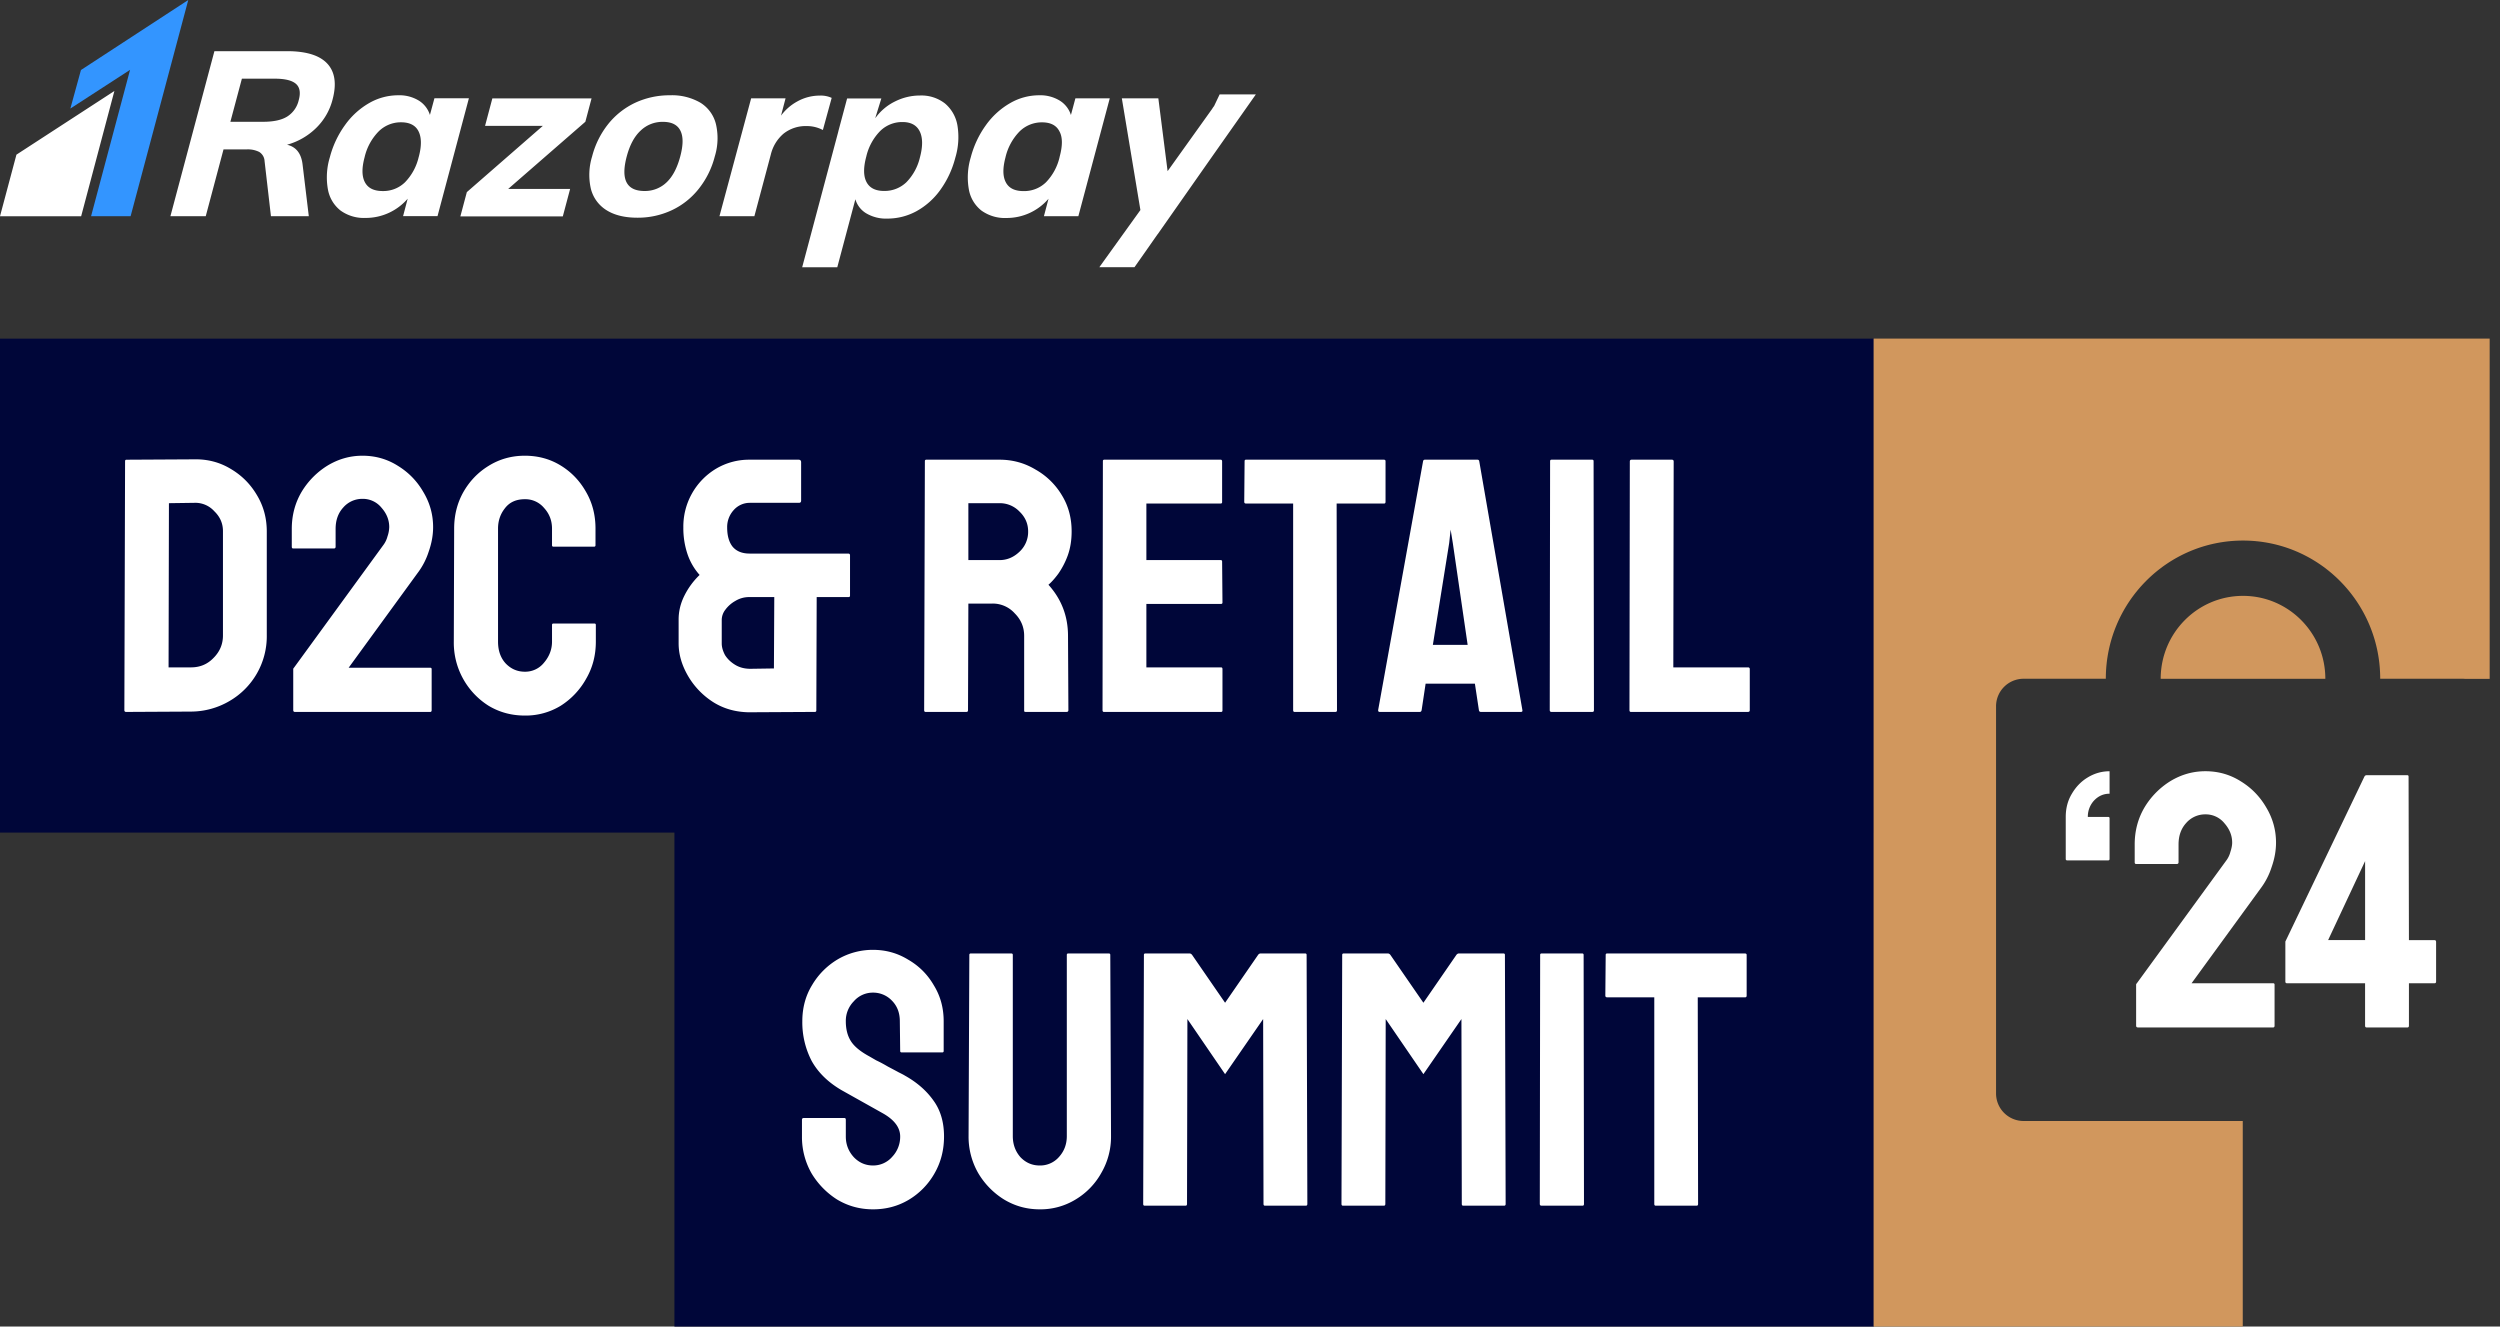 <svg xmlns="http://www.w3.org/2000/svg" width="98" height="52" fill="none"><rect width="100%" height="100%" fill="#333333" stroke="none"/><path fill="#000639" d="M26.438 31.608h47.02v20.391h-47.02z"/><path fill="#fff" d="M.644 6.063 0 8.477h3.181l1.303-4.91-3.84 2.496zm12.392-2.159c.164-.613.096-1.082-.203-1.407-.299-.325-.822-.489-1.568-.491h-2.86L6.68 8.476h1.385l.697-2.62h.915a.991.991 0 0 1 .484.1.447.447 0 0 1 .21.357l.25 2.162h1.484l-.242-2.009c-.048-.448-.255-.712-.612-.792a2.63 2.63 0 0 0 1.148-.663c.309-.304.53-.687.637-1.107zm-1.326.023c-.06.266-.222.496-.452.642-.218.137-.537.205-.942.205H9.031l.451-1.69h1.287c.404 0 .681.069.834.205.153.136.186.352.107.638zm5.32-.076-.177.655a1.021 1.021 0 0 0-.436-.563 1.461 1.461 0 0 0-.807-.208c-.397 0-.788.104-1.133.302a2.98 2.98 0 0 0-.95.862 3.765 3.765 0 0 0-.597 1.266c-.124.406-.15.835-.077 1.253.057.33.233.627.496.835.285.204.631.306.982.29a2.173 2.173 0 0 0 1.65-.754l-.18.683h1.35l1.23-4.62H17.03zm-.614 2.291c-.084.377-.27.723-.537 1a1.217 1.217 0 0 1-.873.347c-.344 0-.575-.11-.7-.342-.124-.232-.128-.556-.014-.982a2.13 2.13 0 0 1 .546-1.008 1.233 1.233 0 0 1 .883-.363c.336 0 .565.117.683.349.118.232.13.56.014.998l-.002.001zm6.774-2.285H19.3l-.286 1.078h2.264L18.3 7.531l-.254.953h4.016l.287-1.078h-2.428l3.025-2.633.243-.916zm4.264.168a2.217 2.217 0 0 0-1.189-.29 3.197 3.197 0 0 0-1.359.29c-.414.194-.778.48-1.064.837a3.392 3.392 0 0 0-.632 1.273 2.445 2.445 0 0 0-.046 1.272c.09.35.312.65.62.838.312.193.712.289 1.2.289.464.004.922-.095 1.343-.29.414-.192.776-.48 1.06-.837.298-.375.514-.808.632-1.272.128-.413.143-.852.045-1.273a1.37 1.37 0 0 0-.61-.837zm-.788 2.107c-.121.454-.3.795-.54 1.02-.231.22-.54.34-.86.335-.706 0-.939-.452-.698-1.355.119-.448.3-.786.546-1.013.234-.225.548-.347.873-.342.336 0 .565.11.683.342.118.232.115.565-.004 1.013zm15.49-2.279-.176.655a1.021 1.021 0 0 0-.437-.563 1.458 1.458 0 0 0-.806-.21c-.398 0-.79.105-1.134.304-.376.215-.7.509-.952.862a3.788 3.788 0 0 0-.597 1.267 2.718 2.718 0 0 0-.076 1.252c.056.33.232.627.495.835.29.206.64.308.994.29a2.161 2.161 0 0 0 1.635-.754l-.18.683h1.35l1.231-4.62h-1.347zm-.617 2.292a2.09 2.09 0 0 1-.536 1 1.224 1.224 0 0 1-.873.346c-.345 0-.576-.109-.7-.341-.125-.233-.127-.557-.015-.982a2.14 2.14 0 0 1 .546-1.009 1.237 1.237 0 0 1 .884-.363c.336 0 .564.116.683.35.127.225.13.56.01.998zm-9.282-1.049.345-1.259a1.027 1.027 0 0 0-.464-.09c-.312 0-.619.08-.89.233a1.94 1.94 0 0 0-.632.553l.178-.678h-1.349l-1.242 4.62h1.369l.643-2.412a1.55 1.55 0 0 1 .503-.826 1.4 1.4 0 0 1 .908-.295c.22-.001.436.052.63.154zm4.778-1.046a1.5 1.5 0 0 0-.975-.306c-.342 0-.678.082-.983.237a2.05 2.05 0 0 0-.764.65l.006-.032.23-.74h-1.342l-.343 1.283c0 .015-.008.03-.01.044l-1.409 5.292h1.376l.71-2.667a.947.947 0 0 0 .437.558c.246.141.527.211.81.2a2.38 2.38 0 0 0 1.142-.287c.373-.206.695-.493.942-.84a3.75 3.75 0 0 0 .586-1.258 2.8 2.8 0 0 0 .083-1.27 1.44 1.44 0 0 0-.495-.864zm-.972 2.113c-.084.37-.269.71-.534.982a1.23 1.23 0 0 1-.873.34c-.338 0-.567-.117-.688-.347-.122-.23-.128-.562-.01-1 .086-.378.275-.726.547-1.004a1.228 1.228 0 0 1 .873-.35c.327 0 .555.123.674.364.12.241.127.583.011 1.015zM49.23 3.7h-1.42l-.217.456a1.868 1.868 0 0 0-.054.074l-.023.038L45.77 6.71l-.363-2.856h-1.431l.728 4.38-1.61 2.24h1.378l.399-.568c.012-.018.024-.032.035-.05l.465-.665.016-.018 2.081-2.969L49.23 3.7z"/><path fill="#3395FF" d="m3.173 2.745-.415 1.51 2.34-1.517L3.57 8.476h1.55L7.38 0 3.173 2.745z"/><path fill="#000639" d="M0 13.275h73.459v19.362H0z"/><path fill="#fff" d="M20.573 28.05c-.52 0-.994-.128-1.42-.384a2.922 2.922 0 0 1-1.364-2.514l.014-4.432c0-.521.119-.995.355-1.42.247-.437.578-.782.995-1.038.426-.265.9-.398 1.42-.398.521 0 .99.128 1.407.384.417.255.748.601.994 1.037.247.426.37.904.37 1.435v.653c0 .038-.02.057-.057.057h-1.591c-.038 0-.057-.019-.057-.057v-.653c0-.313-.104-.583-.313-.81a.958.958 0 0 0-.753-.341c-.34 0-.6.118-.78.355-.18.227-.27.493-.27.796v4.432c0 .35.099.634.297.852.209.218.46.327.753.327a.942.942 0 0 0 .753-.355c.209-.246.313-.521.313-.824v-.654c0-.037.019-.056.057-.056H23.3c.038 0 .057.019.057.056v.654c0 .54-.128 1.027-.384 1.463a2.94 2.94 0 0 1-.994 1.051 2.635 2.635 0 0 1-1.407.384zm-9.008-.142c-.047 0-.07-.024-.07-.071v-1.605c0-.02.009-.038.028-.057l3.509-4.816a.955.955 0 0 0 .156-.327 1.2 1.2 0 0 0 .07-.37c0-.274-.098-.525-.297-.752a.942.942 0 0 0-.753-.355.985.985 0 0 0-.753.34c-.2.219-.299.498-.299.839v.696c0 .047-.023.071-.07.071h-1.592c-.038 0-.056-.024-.056-.071v-.696c0-.53.127-1.014.383-1.45a3.062 3.062 0 0 1 1.023-1.036c.426-.256.88-.384 1.364-.384.511 0 .975.133 1.392.398.417.256.748.597.994 1.023.256.426.384.885.384 1.378 0 .312-.057.63-.17.952a2.796 2.796 0 0 1-.441.852l-2.7 3.708h3.197c.038 0 .057.019.057.057v1.605c0 .047-.019.071-.057.071h-5.299zm-6.619 0c-.047 0-.071-.024-.071-.071l.028-9.76c0-.038.02-.056.057-.056l2.657-.015c.52-.01.994.114 1.42.37.436.255.782.601 1.037 1.037.256.426.384.9.384 1.42v4.078a2.934 2.934 0 0 1-1.463 2.57 2.988 2.988 0 0 1-1.506.413l-2.543.014zm1.662-1.747h.88c.351 0 .645-.123.882-.37.246-.246.37-.54.37-.88v-4.092c0-.303-.115-.563-.342-.781a.998.998 0 0 0-.781-.327l-.995.014-.014 6.436zm22.806 1.761c-.558 0-1.05-.137-1.477-.412a3.016 3.016 0 0 1-.98-1.037c-.237-.417-.355-.833-.355-1.25v-.938c0-.322.075-.634.227-.937a2.94 2.94 0 0 1 .596-.81 2.36 2.36 0 0 1-.468-.796 3.184 3.184 0 0 1-.17-1.065 2.643 2.643 0 0 1 1.278-2.301 2.534 2.534 0 0 1 1.321-.356h1.918c.066 0 .1.034.1.1v1.506c0 .057-.03.085-.086.085h-1.932a.838.838 0 0 0-.625.284.984.984 0 0 0-.256.682c0 .322.071.573.213.753.152.18.374.27.668.27h3.864c.047 0 .071.024.071.07v1.578c0 .038-.019.057-.057.057h-1.25L32 27.85c0 .038-.02.057-.057.057l-2.529.014zm0-1.705.924-.014.014-2.798h-.98c-.2 0-.384.052-.554.156a1.226 1.226 0 0 0-.384.34.665.665 0 0 0-.142.384v.938c0 .142.043.294.128.455.095.151.227.279.398.383.17.104.37.156.596.156zm34.518 1.691c-.038 0-.057-.024-.057-.071l.014-9.745c0-.048.024-.072.071-.072h1.577c.047 0 .071.024.071.072l-.014 8.069h2.926c.048 0 .071.023.071.07v1.606c0 .047-.023.07-.07.07h-4.59zm-3.111 0c-.047 0-.071-.024-.071-.071l.014-9.76c0-.038.02-.057.057-.057h1.591c.038 0 .057.02.057.057l.014 9.76c0 .047-.019.07-.057.07h-1.605zm-6.798-.071 1.762-9.76c.01-.038.033-.057.071-.057h2.06c.038 0 .062.02.07.057l1.692 9.76c.009.047-.01.07-.057.07h-1.577c-.038 0-.062-.023-.071-.07l-.157-1.037h-1.932l-.156 1.037c-.01.047-.033.07-.07.07H54.08c-.038 0-.057-.023-.057-.07zm2.146-2.557h1.363l-.582-3.992-.085-.526-.057.526-.64 3.992zm-5.421 2.628c-.038 0-.057-.024-.057-.071v-8.098h-1.847c-.047 0-.07-.023-.07-.07l.014-1.592c0-.038.019-.057.056-.057h5.399c.047 0 .07.02.07.057v1.591c0 .048-.018.071-.056.071h-1.861l.014 8.098c0 .047-.019.07-.057.07h-1.605zm-7.472 0c-.038 0-.057-.024-.057-.071l.014-9.76c0-.038.019-.057.057-.057h4.56c.038 0 .057.024.057.072v1.59c0 .039-.02.057-.057.057h-2.912v2.217h2.912c.038 0 .057.018.057.056l.014 1.606c0 .038-.019.056-.057.056h-2.926v2.487h2.926c.038 0 .057.023.057.07v1.62c0 .038-.019.057-.057.057h-4.588zm-6.993 0c-.038 0-.056-.024-.056-.071l.028-9.76c0-.038.019-.057.057-.057h2.87c.51 0 .98.128 1.406.384a2.79 2.79 0 0 1 1.037 1.009c.256.416.383.89.383 1.42 0 .35-.052.668-.156.952a3.12 3.12 0 0 1-.37.71c-.141.19-.27.332-.383.427.512.568.767 1.235.767 2.003l.015 2.912c0 .047-.024.07-.072.07h-1.605c-.038 0-.057-.013-.057-.042v-2.94c0-.341-.123-.635-.369-.881a1.152 1.152 0 0 0-.88-.384h-.938l-.014 4.177c0 .047-.02.07-.057.07h-1.606zm1.677-5.952h1.221c.294 0 .555-.11.782-.327a1.06 1.06 0 0 0 .34-.796c0-.303-.113-.563-.34-.781a1.067 1.067 0 0 0-.782-.327H37.96v2.23zm26.944 25.307c-.038 0-.056-.023-.056-.07v-8.098H63c-.048 0-.071-.024-.071-.071l.014-1.591c0-.038.019-.057.057-.057h5.398c.047 0 .071.019.071.057v1.59c0 .048-.019.072-.057.072h-1.86l.013 8.097c0 .048-.019.071-.056.071h-1.606zm-4.474 0c-.047 0-.07-.023-.07-.07l.014-9.76c0-.038.018-.057.056-.057h1.592c.037 0 .056.019.056.057l.014 9.76c0 .047-.018.07-.056.07H60.43zm-7.787 0c-.038 0-.057-.023-.057-.07l.028-9.76c0-.038.02-.057.057-.057h1.733c.038 0 .071.019.1.057l1.293 1.875 1.292-1.875c.029-.038.062-.057.1-.057h1.747c.038 0 .057.019.057.057l.028 9.76c0 .047-.019.07-.056.07h-1.606c-.038 0-.057-.023-.057-.07l-.014-7.246-1.491 2.16-1.478-2.16-.014 7.245c0 .048-.02.071-.057.071h-1.605zm-7.773 0c-.039 0-.057-.023-.057-.07l.028-9.76c0-.038.019-.057.057-.057h1.733c.038 0 .07.019.1.057l1.292 1.875 1.293-1.875c.028-.038.061-.057.1-.057h1.747c.038 0 .056.019.056.057l.029 9.76c0 .047-.02.07-.057.07h-1.605c-.038 0-.057-.023-.057-.07l-.014-7.246-1.492 2.16-1.477-2.16-.015 7.245c0 .048-.018.071-.056.071h-1.606zm-4.117.143c-.502 0-.966-.128-1.392-.384a3.021 3.021 0 0 1-1.023-1.051 2.867 2.867 0 0 1-.37-1.435l.03-7.103c0-.038.018-.057.056-.057h1.591c.038 0 .057.019.057.057v7.103c0 .322.1.596.298.824.209.218.46.327.753.327a.976.976 0 0 0 .753-.327c.208-.227.313-.502.313-.824v-7.103c0-.038.018-.057.056-.057h1.592c.037 0 .056.019.056.057l.029 7.103a2.81 2.81 0 0 1-.384 1.449 2.79 2.79 0 0 1-1.008 1.037 2.635 2.635 0 0 1-1.407.384zm-6.531 0c-.511 0-.98-.128-1.407-.384a3.107 3.107 0 0 1-1.008-1.037 2.865 2.865 0 0 1-.37-1.434v-.654c0-.047.024-.071.072-.071h1.59c.039 0 .057.024.057.071v.654c0 .312.105.582.313.81.208.217.46.326.753.326a.985.985 0 0 0 .753-.341 1.14 1.14 0 0 0 .312-.795c0-.35-.227-.654-.681-.91a387.92 387.92 0 0 0-.71-.398l-.91-.51c-.52-.304-.91-.683-1.165-1.137a3.28 3.28 0 0 1-.37-1.563c0-.53.129-1.004.384-1.42a2.859 2.859 0 0 1 1.009-1.01 2.718 2.718 0 0 1 1.378-.369c.502 0 .961.128 1.378.384.426.246.762.582 1.008 1.009.256.416.384.885.384 1.406v1.165c0 .038-.019.057-.057.057h-1.59c-.039 0-.058-.02-.058-.057l-.014-1.165c0-.331-.104-.601-.312-.81a1.01 1.01 0 0 0-.74-.312.985.985 0 0 0-.752.34 1.09 1.09 0 0 0-.313.782c0 .313.067.573.2.781.132.209.373.407.724.597l.27.156c.142.066.293.147.454.242.161.085.303.16.426.227.133.066.214.109.242.128.474.265.848.592 1.122.98.275.379.412.848.412 1.407 0 .54-.128 1.027-.383 1.463a2.821 2.821 0 0 1-1.009 1.023c-.417.246-.88.369-1.392.369zm58.546-7.13c-.038 0-.057-.024-.057-.07v-1.663h-3.068c-.038 0-.057-.024-.057-.071v-1.563l3.097-6.463c.019-.038.047-.057.085-.057h1.605c.029 0 .043.019.043.056l.014 6.407h.995c.047 0 .07.024.07.072v1.548c0 .047-.018.071-.056.071H94.43v1.662c0 .047-.019.071-.057.071h-1.605zm-1.506-3.424h1.45v-3.096l-1.45 3.096zm-7.454 3.424c-.048 0-.072-.024-.072-.07V38.6c0-.02.01-.038.029-.057l3.509-4.816a.954.954 0 0 0 .156-.327c.047-.142.071-.265.071-.369 0-.275-.1-.526-.298-.753a.942.942 0 0 0-.753-.355.985.985 0 0 0-.753.34c-.199.219-.298.498-.298.839v.696c0 .047-.024.071-.071.071h-1.591c-.038 0-.057-.023-.057-.07v-.697c0-.53.127-1.013.383-1.449a3.062 3.062 0 0 1 1.023-1.037c.426-.256.88-.384 1.364-.384.511 0 .975.133 1.392.398.417.256.748.597.995 1.023.255.426.383.886.383 1.378 0 .313-.057.63-.17.952a2.797 2.797 0 0 1-.44.852l-2.7 3.708h3.196c.038 0 .057.019.057.057v1.605c0 .047-.019.071-.057.071h-5.298zm-2.775-6.549c-.037 0-.056-.019-.056-.057v-1.648c0-.34.08-.644.241-.909.161-.274.37-.488.625-.64.265-.16.55-.24.852-.24v.88c-.236 0-.44.09-.61.27a.927.927 0 0 0-.242.64h.796c.038 0 .056.018.056.056v1.591c0 .038-.018.057-.056.057h-1.606z"/><path fill="#D1975D" fill-rule="evenodd" d="M97.594 13.274H73.445V52h14.471v-8.057h-8.595a1.08 1.08 0 0 1-1.076-1.083V27.69a1.08 1.08 0 0 1 1.076-1.083h3.227c0-2.992 2.408-5.417 5.378-5.417s5.378 2.425 5.378 5.417h3.227c.03 0 .06.001.09.004h.974V13.274zm-9.668 10.084c-1.782 0-3.227 1.455-3.227 3.25h6.454c0-1.795-1.445-3.25-3.227-3.25z" clip-rule="evenodd"/></svg>